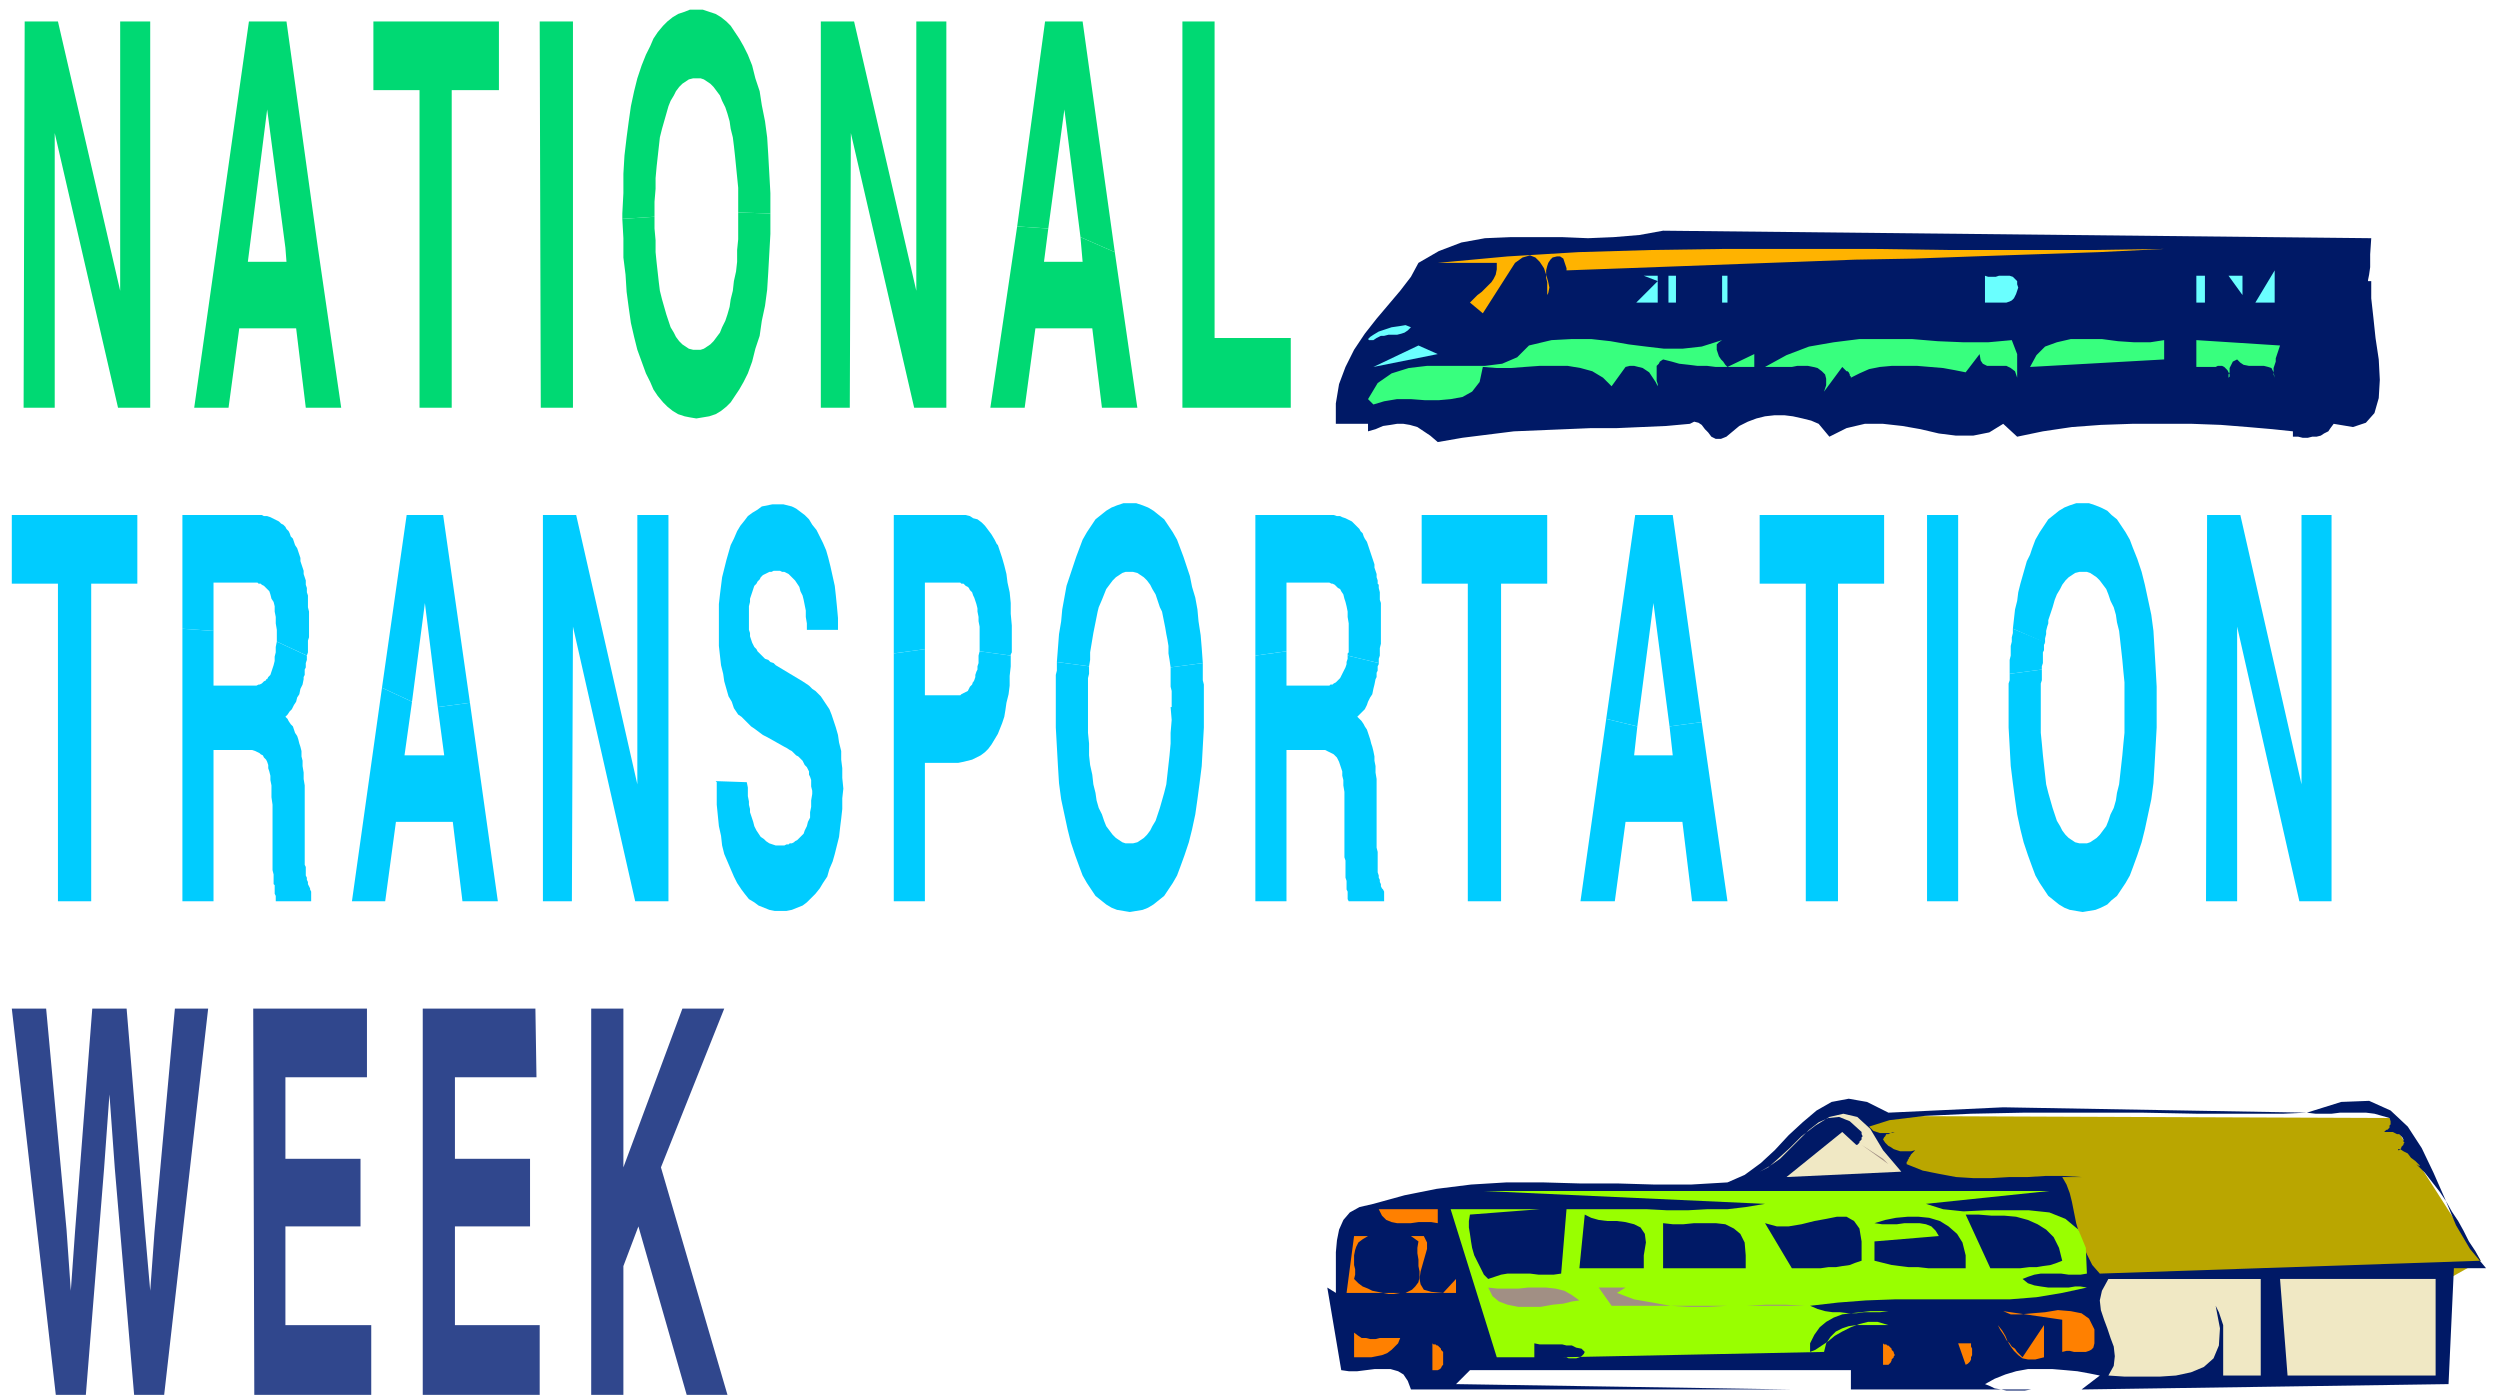 <svg xmlns="http://www.w3.org/2000/svg" fill-rule="evenodd" height="173.333" preserveAspectRatio="none" stroke-linecap="round" viewBox="0 0 2330 1300" width="310.667"><style>.pen1{stroke:none}.brush3{fill:#001966}.brush5{fill:#6affff}.brush7{fill:#a18f84}.brush8{fill:#f0e8c4}.brush10{fill:#ff8000}.brush11{fill:#00d973}.brush12{fill:#0cf}</style><path class="pen1" fill-rule="nonzero" style="fill:#baa600" d="m1721 1040 506 2 85 133-57 32-453-17-80-150z"/><path class="pen1 brush3" fill-rule="nonzero" d="m2210 222-1 15v12l-1 7-1 5v3l-1 1-1-1v-2h5v16l2 18 2 19 3 20 1 19-1 17-4 14-8 9-12 4-18-3-3 4-2 3-4 2-3 2-4 1h-4l-4 1h-5l-4-1h-5v-5l-19-2-23-2-25-2-27-1h-56l-29 1-27 2-27 4-24 5-13-12-13 8-15 3h-16l-16-2-17-4-17-3-18-2h-17l-17 4-16 8-10-12-7-3-8-2-9-2-8-1h-9l-9 1-8 2-8 3-8 4-6 5-6 5-5 2h-5l-4-2-3-4-3-3-3-4-3-2-4-1-4 2-22 2-23 1-23 1h-24l-24 1-24 1-24 1-24 3-24 3-23 4-7-6-6-4-6-4-7-2-6-1h-6l-6 1-7 1-7 3-7 2v-7h-30v-19l3-18 6-16 8-16 10-15 11-14 11-13 11-13 10-13 7-13 19-11 21-8 22-4 24-1h48l24 1 24-1 24-2 22-4 660 7z"/><path class="pen1" fill-rule="nonzero" style="fill:#ffb300" d="m2017 232-61 3-59 2-58 2-55 2-55 1-53 2-54 2-53 2-54 2-55 2v2-4l-1-3-1-3-1-3-3-2h-3l-4 1-2 2-2 3-1 3-1 4v7l1 4v12l1-2 1-5-1-5-2-7-2-6-4-6-4-4-5-2-7 2-7 5-30 47-12-10 4-4 3-3 4-3 3-3 3-3 3-3 2-3 2-4 1-5v-6h-55l65-6 66-4 68-2 69-1h138l69 1h136l66-1z"/><path class="pen1 brush5" fill-rule="nonzero" d="m2102 282 18-30v30h-18zm-557 0h-20l20-20-13-5h13v25zm10-25h7v25h-7v-25zm50 0h5v25h-5v-25zm275 5v3l1 3-1 3-1 3-1 2-1 2-2 2-2 1-3 1h-20v-25l3 1h7l3-1h10l3 1 2 2 2 2zm167-5h8v25h-8v-25zm43 18-13-18h13v18zm47-18h30-30zm-720 35h60-60zm145 0h228-228zm288 0h25-25zm47 0h115-115zm150 0h25-25zm48 0h25-25zm-780 13-3 3-3 2-3 1-4 1h-8l-4 1h-3l-4 2-3 2h-4l-1-1 2-2 3-2 5-3 6-2 6-2 7-1 6-1 5 2z"/><path class="pen1" fill-rule="nonzero" d="m1605 317-3 2-2 2v5l1 3 1 3 2 3 2 2 2 3 2 2 25-12v12h-36l-8-1h-9l-8-1-9-1-7-2-8-2-3 2-1 2-2 2v14l1 3v2l-2-4-2-3-2-3-2-3-3-2-3-2-4-1-4-1h-4l-4 1-13 18-8-8-10-6-11-3-12-2h-26l-14 1-13 1h-13l-13-1-3 14-7 9-9 5-11 2-11 1h-13l-13-1h-13l-12 2-10 3-5-5 9-15 13-9 16-5 17-2h54l16-2 14-6 11-11 21-5 19-1h18l18 2 17 3 16 2 17 2h17l18-2 19-6zm275 13v22l-2-6-4-3-4-2h-18l-4-2-2-3-1-6-13 17-10-2-11-2-12-1-12-1h-24l-11 1-10 2-9 4-8 4v-1l-1-1v-1l-1-2-1-1h-1l-1-1-1-1-1-1-1-1-17 23 2-6v-6l-1-4-3-3-4-3-4-1-5-1h-10l-5 1h-25l20-11 21-8 23-4 24-3h49l24 2 24 1h23l22-2 5 13zm137 5-125 7 6-11 8-8 11-4 13-3h29l15 2 15 1h15l13-2v18zm108-13-1 3-1 3-1 3-1 3v3l-1 3-1 3v6l1 3-1-5-2-4-3-1-4-1h-14l-5-1-3-2-3-3-2 1-2 1-1 2-1 2-1 2v4l-1 2v3l1-1v-2l-1-2-1-2-1-1-2-2-2-1h-4l-2 1h-18v-25l78 5z" style="fill:#38ff7e"/><path class="pen1 brush5" fill-rule="nonzero" d="m1280 342 42-20 18 8-60 12z"/><path class="pen1 brush7" fill-rule="nonzero" d="M1447 330h48-48z"/><path class="pen1 brush5" fill-rule="nonzero" d="M1640 377h137-137zm150 0h222-222zm257 0h90-90z"/><path class="pen1 brush3" fill-rule="nonzero" d="m2150 1037-22 1h-80l-52-1h-109l-50 1-43 2-33 4-19 6 2 2 2 2 3 1 3 1h10l4-1h6-8l-2 1-2 1h-2l-1 2-1 1-1 2 2 3 3 3 2 1 3 2 3 1 3 1h10l4-1-2 2-1 1-1 1-1 2-1 1v1l-1 1v1l-1 1v2l15 6 15 3 16 3 16 1h17l17-1h17l16-1h17l17 1h-18l4 7 3 8 2 8 2 10 2 10 3 10 3 10 4 9 5 10 7 8 355-12-5-9-6-9-5-10-5-9-6-9-5-9-6-9-7-9-7-9-8-8 3 2v-1l-1-1-3-3-4-3-3-4-4-2-3-2h-2v1h1l1-1 1-1v-1l1-1 1-1v-1l1-1-1-1v-2l-1-2-1-1-2-2h-2l-2-1-2-1h-8l1-1 1-1h1l1-1 1-1v-2l1-1v-3l-1-3-7-2-7-2-8-1h-24l-8 1h-15l-8-1 32-10 26-1 20 9 16 15 13 20 11 23 11 25 10 24 13 22 15 18h-30l-5 108-342 5 17-13-10-2-11-2-11-1-12-1h-23l-11 2-10 3-10 4-9 5 5 2 4 2 6 1 5 1h17l6-1h12-200 20v-18h-355l-13 13 313 5h-355l-3-8-4-6-5-3-7-2h-15l-8 1-8 1h-8l-7-1-13-77 8 5v-38l1-11 2-10 4-9 6-7 9-5 13-3 29-8 30-6 32-4 33-2h34l35 1h35l34 1h34l34-2 16-7 15-11 13-12 13-14 13-12 13-11 14-8 16-3 17 3 20 10 107-5 283 5z"/><path class="pen1 brush8" fill-rule="nonzero" d="m1772 1092-107 5 52-42 13 12h1l1-1 1-1v-1l1-1 1-1v-2l1-1-1-2v-2l-11-10-10-4-10 1-9 4-9 7-9 9-9 9-9 9-10 7-9 5 8-4 9-8 11-10 11-11 13-10 13-8 13-3 13 3 12 11 12 20 17 20z"/><path class="pen1 brush7" fill-rule="nonzero" d="M1815 1055h22-22zm-55 30-25-18 20 13 5 5zm425-13h30-30z"/><path class="pen1" fill-rule="nonzero" style="fill:#9f0" d="m1795 1122 16 5 19 2 21-1h40l19 2 15 6 12 10 7 17 1 24-6 1h-11l-7-1h-19l-6 1-6 2-5 2 5 4 6 2 6 1 7 1h19l6-1h5l6 1-23 5-24 4-25 2h-107l-27 1-26 2-26 3 7 3 7 2 7 1h7l8 1h7l7-1h15l8-1h-17l-9 1-9 1-8 1-8 3-7 4-6 5-5 7-4 8v8l5-2 6-4 6-4 6-5 7-4 8-4 8-3 8-2h9l10 3h-30l-7 1-6 2-6 3-5 5-4 6-2 8-245 5h5l2 1h7l3-1 2-1 2-2 1-2-3-3-5-1-4-2h-5l-4-1h-21l-5-1v13h-35l-43-138h83l-65 5-1 6v6l1 6 1 7 1 6 2 7 3 6 3 6 3 6 4 4 6-2 6-2 6-1h21l8 1h14l7-1 5-60h75l19 1h19l18-1h19l17-2 18-3-263-12h528l-115 12z"/><path class="pen1 brush7" fill-rule="nonzero" d="M1695 1122h95-95z"/><path class="pen1 brush10" fill-rule="nonzero" d="m1340 1140-6-1h-12l-7 1h-13l-5-1-5-2-4-4-3-6h55v13z"/><path class="pen1 brush3" fill-rule="nonzero" d="M1532 1170v12h-60l5-50 6 3 7 2 8 1h9l8 1 8 2 6 3 4 6 1 8-2 12zm203-13v18l-6 2-5 2-7 1-6 1h-7l-7 1h-27l-25-42 11 3h11l12-2 12-3 11-2 10-2h9l7 4 5 7 2 12zm97 13v12h-35l-9-1h-9l-8-1-8-1-8-2-8-2v-18l60-5-3-5-4-4-5-2-6-1h-14l-7 1h-14l-7-1 10-3 10-2 11-1h10l10 1 10 3 8 5 8 7 5 8 3 12zm90 5-5 2-6 2-7 1-6 1h-7l-8 1h-28l-23-50h12l12 1h12l11 1 11 3 9 4 8 5 7 7 5 10 3 12zm-295-5v12h-77v-42l9 1h10l10-1h20l9 1 8 4 6 5 4 8 1 12z"/><path class="pen1 brush10" fill-rule="nonzero" d="m1275 1152-5 3-4 3-2 4-1 3-1 5v9l1 4v5l-1 4 4 4 4 3 5 2 4 2 5 1 5 1 5 1h5l6-1h5l6-3 3-3 3-4 1-5v-5l-1-5v-6l-1-6v-5l1-6-7-5h12l3 6v6l-2 7-2 7-2 7-1 7 1 5 3 5 7 2 11 1 12-13v13h-102l7-53h13z"/><path class="pen1 brush8" fill-rule="nonzero" d="M2107 1282h-35v-47l-2-6-2-6-3-6 4 21-1 16-5 12-9 8-12 5-14 3-15 1h-33l-15-1 5-9 1-9-1-9-3-8-3-9-3-8-3-9-1-9 2-9 6-11h142v90zm163 0h-138l-7-90h145v90z"/><path class="pen1 brush7" fill-rule="nonzero" d="m1472 1212-7 1-8 2-10 1-11 2h-21l-10-2-8-3-6-5-4-8 9 1h19l9-1h17l9 1 8 2 7 4 7 5zm35-7 16 6 17 3 17 3 17 1h18l18-1h18l18-1h18l18 1h-180l-12-17h25l-8 5z"/><path class="pen1 brush10" fill-rule="nonzero" d="M1315 1217h37-37zm637 35-1 4-2 2-2 1-3 1h-11l-4-1h-3l-4 1v-30l-55-8 7 3h9l11-1 12-1 12-2 12 1 10 2 7 5 5 10v13zm-685-22h30-30zm518 5h22-22z"/><path class="pen1 brush10" fill-rule="nonzero" d="m1885 1265 20-30v30l-8 2h-7l-5-1-4-3-4-4-3-4-3-5-2-5-3-5-4-5 2 4 2 3 2 3 2 4 3 3 2 3 3 2 2 3 3 3 2 2zm-580-18-2 5-3 3-3 3-4 3-5 2-5 1-5 1h-16v-23l4 3 3 2h4l4 1h5l4-1h19zm40 13v12l-1 1-1 2-1 1-2 1h-5v-25l1 1h2l1 1h1l1 1 1 1 1 1v1l1 1 1 1zm420 0v1l1 2-1 1v1l-1 1-1 1v1l-1 2-1 1-1 1h-5v-20l1 1h2l1 1h1l1 1 1 1 1 1v1l1 1 1 1zm72-8v3l1 2v6l-1 2v2l-1 2-2 2-2 1-7-20h12z"/><path class="pen1 brush7" fill-rule="nonzero" d="M1545 1260h130-130z"/><path class="pen1 brush11" fill-rule="nonzero" d="m22 380 1-360h31l58 251V20h28v360h-30L51 124v256H23zM348 20h117v64h-44v296h-30V84h-43V20zm155 0 1 360h30V20h-30zm289 360 1-256 59 256h30V20h-28v251L796 20h-31v360h28zm310 0V20h30v295h71v65h-101z"/><path class="pen1 brush12" fill-rule="nonzero" d="M11 480h117v64H85v296H54V544H11v-64zm522 360 1-256 58 256h31V480h-29v251l-57-251h-31v360h28zm134-112 29 1 1 5v8l1 5v3l1 4v3l1 3 1 3 1 3 1 4 2 4 2 3 2 3 3 2 2 2 3 2 3 1 3 1h8l2-1h2l1-1h2l2-1 1-1 2-1 1-1 2-2 3-3 1-3 2-4 1-4 2-4v-5l1-5v-6l1-6v-3l-1-4v-6l-1-3-1-2v-3l-1-2-1-2-2-2-1-2-1-2-2-2-2-2-2-1-2-2-2-2-2-1-3-2-2-1-16-9-4-2-4-3-4-3-3-2-3-3-3-3-3-3-3-2-2-3-2-3-2-6-3-5-2-7-2-7-1-7-2-8-1-9-1-9v-39l1-9 1-8 1-8 2-8 2-8 2-7 2-7 3-6 3-7 3-5 4-5 3-4 4-3 5-3 4-3 5-1 5-1h10l4 1 4 1 4 2 4 3 4 3 4 4 3 5 4 5 3 6 3 6 3 7 2 7 2 8 2 9 2 9 1 9 1 10 1 11v11h-29v-6l-1-6v-6l-1-5-1-5-1-4-2-4-1-4-2-3-2-3-2-2-1-1-2-2-1-1-2-1-2-1h-2l-2-1h-6l-2 1h-2l-2 1-2 1-2 1-2 2-1 2-2 2-1 2-2 2-1 3-1 3-1 3-1 3v3l-1 4v22l1 3v3l1 3 1 3 1 2 1 2 2 2 1 2 1 1 1 1 2 2 1 1 2 2 3 1 2 2 3 1 2 2 25 15 3 2 3 2 3 3 3 2 2 2 3 3 2 3 2 3 2 3 2 3 2 5 2 6 2 6 2 7 1 7 2 8v8l1 8v9l1 10-1 9v10l-1 9-1 8-1 9-2 8-2 8-2 7-3 7-2 7-4 6-3 5-4 5-4 4-4 4-4 3-5 2-5 2-5 1h-11l-5-1-5-2-5-2-4-3-5-3-4-5-3-4-4-6-3-6-3-7-3-7-3-7-2-8-1-9-2-9-1-10-1-10v-21zm658-248h117v64h-43v296h-31V544h-43v-64zm314 0h117v64h-43v296h-30V544h-43v-64zm186 0v360h-29V480h29zm231 360 1-360h31l57 251V480h28v360h-30l-58-256v256h-28z"/><path class="pen1" fill-rule="nonzero" d="M10 940h33l19 206 4 57 4-56 16-207h32l17 206 5 57 4-55 19-208h31l-41 360h-28l-18-211-5-69-5 69-17 211H52L11 940zm226 0 1 360h109v-65h-80v-92h70v-63h-70v-76h76v-64H237zm263 0 1 64h-76v76h70v63h-70v92h79v65H394V940h106zm52 360V940h30v148l55-148h39l-59 148 62 212h-38l-45-157-14 37v120h-30z" style="fill:#30478d"/><path class="pen1 brush11" fill-rule="nonzero" d="m232 20-51 360h32l10-74h53l9 74h33l-22-151-30 2 1 13h-36l18-142 17 129 30-2-29-209h-34zm456 179v24l-1 10v11l-1 9-2 9-1 9-2 8-1 7-2 7-2 6-3 6-2 5-3 4-3 4-3 3-3 2-3 2-3 1h-7l-4-1-3-2-3-2-3-3-3-4-2-4-3-5-2-6-2-6-2-7-2-7-2-8-1-8-1-9-1-9-1-10v-11l-1-11v-11l-30 2 1 18v18l2 16 1 16 2 15 2 14 3 13 3 12 4 11 4 11 4 8 3 7 4 6 5 6 4 4 5 4 5 3 6 2 5 1 6 1 6-1 6-1 6-2 5-3 5-4 4-4 4-6 4-6 4-7 4-8 4-11 3-12 4-12 2-14 3-14 2-15 1-16 1-18 1-18v-19l-30-1v1z"/><path class="pen1 brush11" fill-rule="nonzero" d="M649 9h-6l-5 2-6 2-5 3-5 4-4 4-5 6-4 6-3 7-4 8-4 10-4 12-3 12-3 14-2 14-2 15-2 17-1 17v18l-1 19v5l30-2v-14l1-12v-10l1-11 1-9 1-9 1-9 2-8 2-7 2-7 2-7 2-5 3-5 2-4 3-4 3-3 3-2 3-2 4-1h7l3 1 3 2 3 2 3 3 3 4 3 4 2 5 3 6 2 6 2 7 1 7 2 8 1 8 1 9 1 10 1 10 1 10v23l30 1v-19l-1-18-1-18-1-16-2-15-3-15-2-13-4-12-3-12-4-10-4-8-4-7-4-6-4-6-4-4-5-4-5-3-6-2-6-2h-6zm360 235h-36l4-31-29-2-25 169h32l10-74h53l9 74h33l-21-145-32-14 2 23z"/><path class="pen1 brush11" fill-rule="nonzero" d="m974 20-26 191 29 2 15-111 15 119 32 14-30-215h-34z"/><path class="pen1 brush12" fill-rule="nonzero" d="M248 633v1l-2 1-1 1-1 1-2 1h-1l-2 1h-40v-51l-29-2v254h29V699h36l3 1 2 1 2 1 1 1 2 1 1 2 2 2 1 2 1 3v3l1 3 1 4v4l1 5v11l1 7v61l1 4v9l1 1v8l1 2v5h33v-9l-1-2v-1l-1-2-1-2v-2l-1-2v-2l-1-2v-8l-1-2v-74l-1-6v-6l-1-6v-5l-1-4v-5l-1-4-1-3-1-4-1-3-2-3-1-3-1-3-2-2-2-3-1-2-2-2 2-2 2-3 2-2 2-4 2-3 1-4 2-3 1-5 2-4 1-5v-2l1-2v-5l1-2v-4l1-3v-4l-28-13-1 5v5l-1 4v4l-1 4-1 3-1 3-1 3-2 2-1 2z"/><path class="pen1 brush12" fill-rule="nonzero" d="M285 544v-3l-1-3-1-3v-3l-1-3-1-3-1-3v-3l-1-3-1-3-1-3-2-3-1-3-1-3-2-2-1-3-1-2-2-2-1-2-2-2-2-1-2-2-2-1-2-1-2-1-2-1-3-1h-3l-2-1h-74v106l29 2v-45h41l1 1h2l1 1 2 1 1 1 1 1 1 1 2 2 1 3 1 4 2 3 1 4v5l1 5v6l1 6v11l28 13 1-3v-11l1-3v-24l-1-4v-11l-1-3v-4l-1-3zm128 160h-36l7-50-28-13-28 199h31l10-74h53l9 74h33l-26-185-30 4 6 45z"/><path class="pen1 brush12" fill-rule="nonzero" d="m379 480-23 161 28 13 12-92 12 97 30-4-25-175h-34zm550 27-2-4-3-5-3-4-3-4-3-3-4-3-4-1-3-2-4-1h-67v129l29-4v-62h33l1 1h2l2 2 2 1 1 1 1 2 2 2 1 3 1 2 1 3 1 3 1 4v3l1 5v4l1 5v23l29 4v-1l1-2v-25l-1-11v-10l-1-10-2-9-1-8-2-8-2-7-2-6-2-6z"/><path class="pen1 brush12" fill-rule="nonzero" d="m907 635-1 3-2 2-1 2-1 2-2 1-2 1-2 1-1 1h-33v-43l-29 4v231h29V711h31l5-1 4-1 4-1 4-2 4-2 4-3 3-3 3-4 3-5 3-5 2-5 2-5 2-6 1-6 1-7 2-8 1-8v-9l1-9v-10l-29-4-1 4v7l-1 3v3l-1 2-1 3v2l-1 3-1 2zm184 24 1 12-1 12v10l-1 11-1 9-1 9-1 9-2 8-2 7-2 7-2 6-2 6-3 5-2 4-3 4-3 3-3 2-3 2-4 1h-7l-3-1-3-2-3-2-3-3-3-4-3-4-2-5-2-6-3-6-2-7-1-7-2-8-1-9-2-9-1-9v-11l-1-10v-51l1-4v-7l-30-4v8l-1 4v49l1 18 1 18 1 16 2 15 3 14 3 14 3 12 4 12 4 11 3 8 4 7 4 6 4 6 5 4 5 4 5 3 5 2 6 1 6 1 6-1 6-1 5-2 5-3 5-4 5-4 4-6 4-6 4-7 3-8 4-11 4-12 3-12 3-14 2-14 2-15 2-16 1-18 1-18v-40l-1-4v-16l-30 4v18l1 4v15z"/><path class="pen1 brush12" fill-rule="nonzero" d="M1053 469h-6l-6 2-5 2-5 3-5 4-5 4-4 6-4 6-4 7-3 8-3 8-3 9-3 9-3 9-2 11-2 11-1 11-2 12-1 13-1 13 30 4 1-6v-7l1-6 1-6 1-6 1-5 1-5 1-5 1-5 1-4 3-7 2-5 2-5 3-4 3-4 3-3 3-2 3-2 3-1h7l4 1 3 2 3 2 3 3 3 4 2 4 3 5 2 6 2 6 2 4 1 5 1 5 1 5 1 6 1 5 1 6v7l1 6 1 7 30-4-1-14-1-12-2-13-1-11-2-11-3-10-2-10-3-9-3-9-3-8-3-8-4-7-4-6-4-6-5-4-5-4-5-3-5-2-6-2h-6zm231 75v-3l-1-3v-3l-1-3-1-3v-3l-1-3-1-3-1-3-1-3-1-3-1-3-1-3-2-3-1-2-1-3-2-2-1-2-2-2-2-2-1-1-2-2-2-1-2-1-2-1-3-1-2-1h-3l-3-1h-73v131l29-4v-64h40l2 1h1l2 1 1 1 1 1 1 1 2 1 1 2 2 3 1 4 1 3 1 4 1 5v5l1 6v27l-1 1v2l29 7v-4l1-3v-7l1-4v-38l-1-3v-7l-1-4v-3z"/><path class="pen1 brush12" fill-rule="nonzero" d="m1248 633-1 1-1 1-1 1-2 1-1 1h-2l-1 1h-40v-32l-29 4v229h29V699h36l2 1 2 1 2 1 2 1 1 1 2 2 1 2 1 2 1 3 1 3 1 3v4l1 4v5l1 6v61l1 3v16l1 3v8l1 2v7l1 2h33v-9l-1-2-1-1-1-2v-2l-1-2v-2l-1-2v-2l-1-3v-19l-1-4v-64l-1-6v-6l-1-5v-4l-1-5-1-4-1-3-1-4-1-3-1-3-1-3-2-3-1-2-2-3-2-2-2-2 2-2 3-3 2-2 2-4 1-3 2-4 2-3 1-5 1-4 1-5 1-2v-4l1-2v-4l1-2v-1l-29-7v3l-1 3v2l-1 3-1 2-1 2-1 2-1 2-1 2-1 1zm311 71h-36l3-27-29-7-24 170h32l10-74h53l9 74h33l-24-167-30 4 3 27z"/><path class="pen1 brush12" fill-rule="nonzero" d="m1524 480-27 190 29 7 15-115 15 115 30-4-27-193h-34zm381 118-29-12v4l-1 4v4l-1 4v9l-1 4v13l30-4v-3l1-3v-10l1-2v-5l1-2z"/><path class="pen1 brush12" fill-rule="nonzero" d="m1988 511-3-8-4-7-4-6-4-6-5-4-4-4-6-3-5-2-6-2h-12l-6 2-5 2-5 3-5 4-5 4-4 6-4 6-4 7-3 8-2 6-3 6-2 7-2 7-2 7-2 8-1 8-2 8-1 9-1 9 30 13v-4l1-4v-3l1-4 1-3v-3l1-3 1-3 1-3 1-3 2-7 2-5 3-5 2-4 3-4 3-3 3-2 3-2 4-1h7l3 1 3 2 3 2 3 3 3 4 3 4 2 5 2 6 3 6 2 7 1 7 2 8 1 9 1 9 1 9 1 11 1 10v47l-1 10-1 11-1 9-1 9-1 9-2 8-1 7-2 7-3 6-2 6-2 5-3 4-3 4-3 3-3 2-3 2-3 1h-7l-4-1-3-2-3-2-3-3-3-4-2-4-3-5-2-6-2-6-2-7-2-7-2-8-1-9-1-9-1-9-1-11-1-10v-46l1-3v-10l-30 4v6l-1 3v41l1 18 1 18 2 16 2 15 2 14 3 14 3 12 4 12 4 11 3 8 4 7 4 6 4 6 5 4 5 4 5 3 5 2 6 1 6 1 6-1 6-1 5-2 6-3 4-4 5-4 4-6 4-6 4-7 3-8 4-11 4-12 3-12 3-14 3-14 2-15 1-16 1-18 1-18v-38l-1-18-1-17-1-17-2-15-3-14-3-14-3-12-4-12-4-10z"/></svg>

